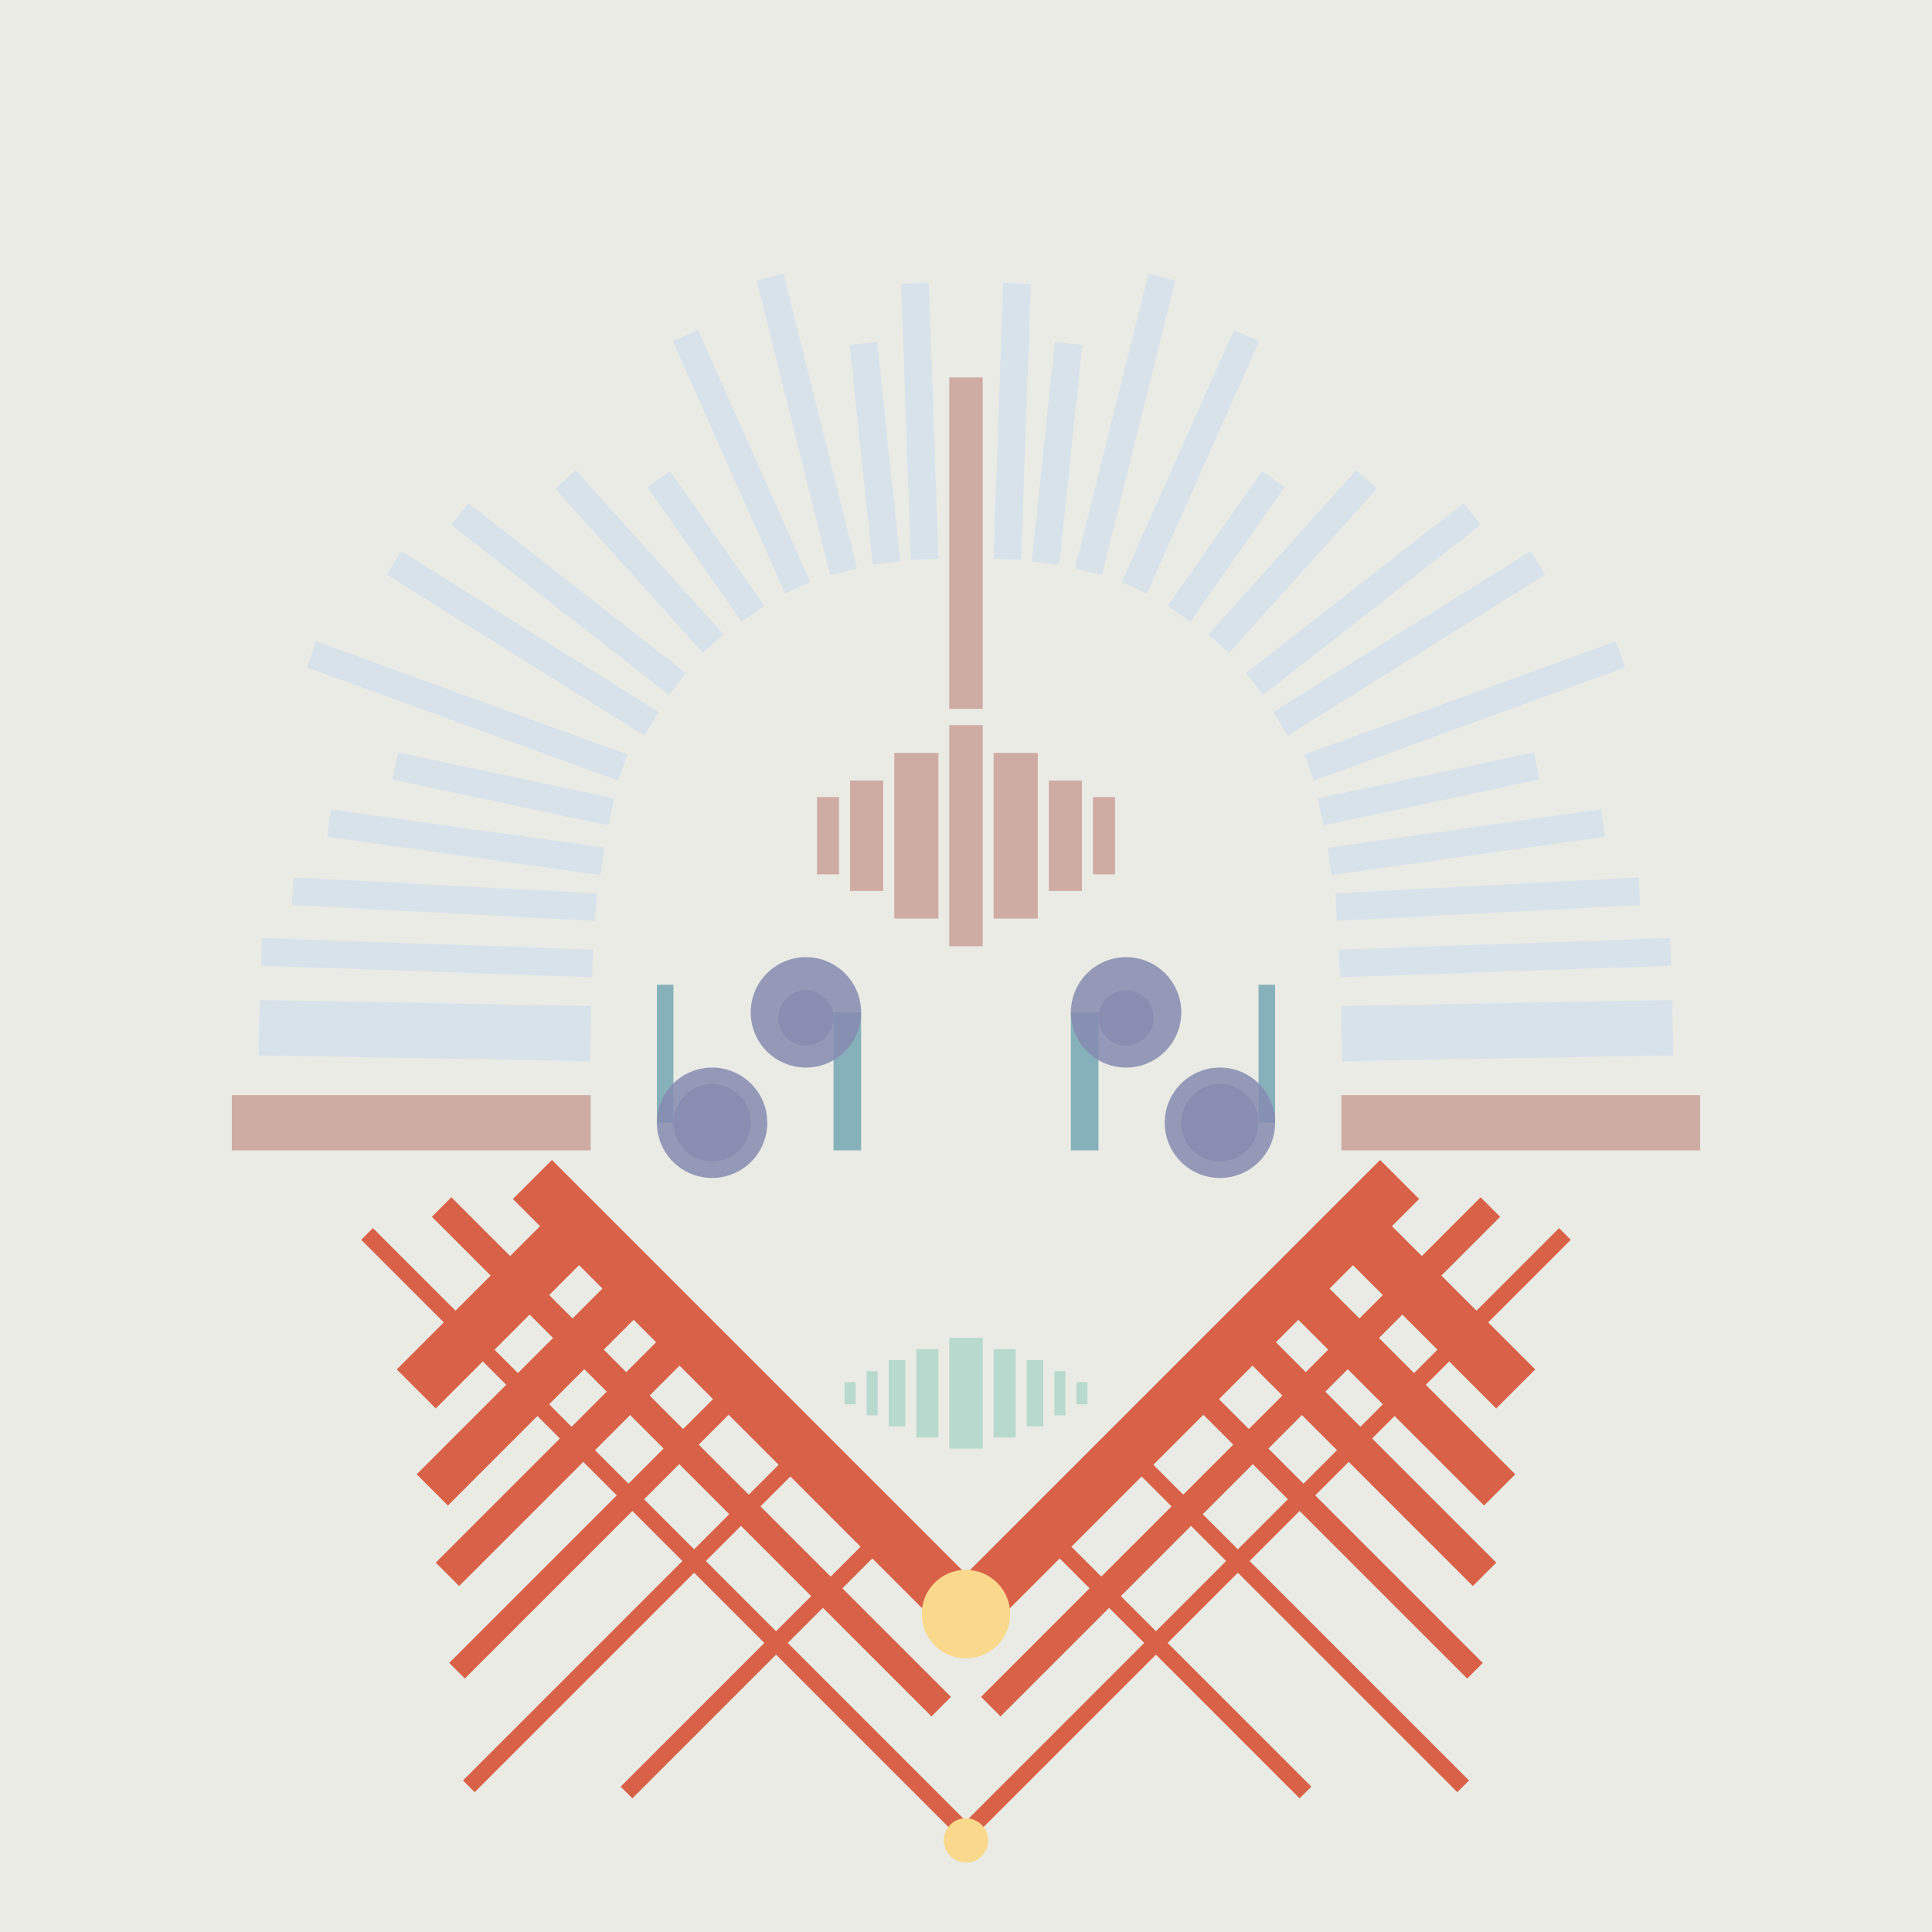 <svg xmlns='http://www.w3.org/2000/svg' preserveAspectRatio='xMinYMin meet' viewBox='0 0 350 350'> <filter id='neon' y='-2' x='-1' width='350' height='350'><feDropShadow flood-color='#8A795D' dx='0' dy='6' flood-opacity='0.65' stdDeviation='2.5' result='shadow'/><feOffset in='StrokePaint' dx='0' dy='2.4' result='offStrPnt'/><feFlood flood-color='#4A4132' flood-opacity='2' result='flood1' /><feOffset in='SourceGraphic' dx='0' dy='2' result='offFlood'/><feOffset in='SourceGraphic' dx='0' dy='9' result='offShadow'/><feComposite in='flood1' in2='offFlood' operator='in'  result='cmpFlood' /><feComposite in='shadow' in2='offShadow' operator='in' result='cmpSha' /><feGaussianBlur in='offStrPnt' stdDeviation='1' result='bStrokeP'/><feGaussianBlur in='cmpFlood' stdDeviation='0.6' result='bFlood'/><feGaussianBlur in='cmpSha' stdDeviation='0.6' result='bShadow'/><feMerge><feMergeNode in='bStrokeP'/><feMergeNode in='bshadow'/><feMergeNode in='bFlood'/><feMergeNode in='SourceGraphic'/></feMerge></filter>  <rect width='100%'  height='100%' fill='#eaebe5'/> <g filter='url(#neon)' ><rect x='79 ' y= '236' width='116' height=  '10 '  fill= '#D86148' transform = '  translate( 211 , -26 ) rotate ( 45 )'  /><rect x='45 ' y= '262' width='152' height=  '3  '  fill= '#D86148' transform = '  translate( 221 , -8  ) rotate ( 45 )'  /><rect x='61 ' y= '248' width='128' height=  '5  '  fill= '#D86148' transform = '  translate( 214 , -15 ) rotate ( 45 )'  /><rect x='69 ' y= '218' width='44 ' height=  '10 '  fill= '#D86148' transform = '  translate( 313 , 316 ) rotate ( 135)'  /><rect x='72 ' y= '246' width='65 ' height=  '6  '  fill= '#D86148' transform = '  translate( 354 , 351 ) rotate ( 135)'  /><rect x='71 ' y= '261' width='75 ' height=  '4  '  fill= '#D86148' transform = '  translate( 372 , 372 ) rotate ( 135)'  /><rect x='72 ' y= '277' width='88 ' height=  '3  '  fill= '#D86148' transform = '  translate( 395 , 394 ) rotate ( 135)'  /><rect x='103' y= '285' width='68 ' height=  '3  '  fill= '#D86148' transform = '  translate( 437 , 393 ) rotate ( 135)'  /><rect x='71 ' y= '233' width='55 ' height=  '8  '  fill= '#D86148' transform = '  translate( 335 , 335 ) rotate ( 135)'  /><circle cx='175' cy='279' r ='8  '  fill= '#fad98c' /><circle cx='175' cy='320' r ='4  '  fill= '#fad98c' /><rect x='79 ' y= '236' width='116' height=  '10 '  fill= '#D86148' transform = ' scale(-1,1)  translate(-350,0) translate( 211 , -26 ) rotate ( 45 )'  /><rect x='45 ' y= '262' width='152' height=  '3  '  fill= '#D86148' transform = ' scale(-1,1)  translate(-350,0) translate( 221 , -8  ) rotate ( 45 )'  /><rect x='61 ' y= '248' width='128' height=  '5  '  fill= '#D86148' transform = ' scale(-1,1)  translate(-350,0) translate( 214 , -15 ) rotate ( 45 )'  /><rect x='69 ' y= '218' width='44 ' height=  '10 '  fill= '#D86148' transform = ' scale(-1,1)  translate(-350,0) translate( 313 , 316 ) rotate ( 135)'  /><rect x='72 ' y= '246' width='65 ' height=  '6  '  fill= '#D86148' transform = ' scale(-1,1)  translate(-350,0) translate( 354 , 351 ) rotate ( 135)'  /><rect x='71 ' y= '261' width='75 ' height=  '4  '  fill= '#D86148' transform = ' scale(-1,1)  translate(-350,0) translate( 372 , 372 ) rotate ( 135)'  /><rect x='72 ' y= '277' width='88 ' height=  '3  '  fill= '#D86148' transform = ' scale(-1,1)  translate(-350,0) translate( 395 , 394 ) rotate ( 135)'  /><rect x='103' y= '285' width='68 ' height=  '3  '  fill= '#D86148' transform = ' scale(-1,1)  translate(-350,0) translate( 437 , 393 ) rotate ( 135)'  /><rect x='71 ' y= '233' width='55 ' height=  '8  '  fill= '#D86148' transform = ' scale(-1,1)  translate(-350,0) translate( 335 , 335 ) rotate ( 135)'  /><circle cx='175' cy='279' r ='8  '  fill= '#fad98c' transform= 'scale(-1,1) translate(-350,0)'/><circle cx='175' cy='320' r ='4  '  fill= '#fad98c' transform= 'scale(-1,1) translate(-350,0)'/><rect x='172' y= '118' width='6  ' height=  '40 '  fill= '#CFACA3' /><rect x='172' y= '55 ' width='6  ' height=  '60 '  fill= '#CFACA3' /><rect x='162' y= '123' width='8  ' height=  '30 '  fill= '#CFACA3' /><rect x='154' y= '128' width='6  ' height=  '20 '  fill= '#CFACA3' /><rect x='148' y= '131' width='4  ' height=  '14 '  fill= '#CFACA3' /><rect x='42 ' y= '185' width='65 ' height=  '10 '  fill= '#CFACA3' /><rect x='47 ' y= '158' width='60 ' height=  '5  '  fill= '#d8e2eb' transform = '  translate( 6   , -3  ) rotate ( 2  )'  /><rect x='47 ' y= '168' width='60 ' height=  '10 '  fill= '#d8e2eb' transform = '  translate( 3   , -1  ) rotate ( 1  )'  /><rect x='53 ' y= '148' width='55 ' height=  '5  '  fill= '#d8e2eb' transform = '  translate( 153 , 304 ) rotate ( -177  )'  /><rect x='59 ' y= '138' width='50 ' height=  '5  '  fill= '#d8e2eb' transform = '  translate( 148 , 290 ) rotate ( -172  )'  /><rect x='67 ' y= '101' width='55 ' height=  '5  '  fill= '#d8e2eb' transform = '  translate( 120 , 241 ) rotate ( -148  )'  /><rect x='78 ' y= '92 ' width='50 ' height=  '5  '  fill= '#d8e2eb' transform = '  translate( 126 , 233 ) rotate ( -142  )'  /><rect x='95 ' y= '86 ' width='40 ' height=  '5  '  fill= '#d8e2eb' transform = '  translate( 127 , 233 ) rotate ( -132  )'  /><rect x='125' y= '70 ' width='5  ' height=  '29.77 '  fill= '#d8e2eb' transform = '  translate( 281 , 82  ) rotate ( 145)'  /><rect x='119' y= '61 ' width='55 ' height=  '5  '  fill= '#d8e2eb' transform = '  translate( 120 , 221 ) rotate ( -104  )'  /><rect x='139' y= '66 ' width='40 ' height=  '5  '  fill= '#d8e2eb' transform = '  translate( 107 , 234 ) rotate ( -96)'  /><rect x='142' y= '60 ' width='50 ' height=  '5  '  fill= '#d8e2eb' transform = '  translate( 110 , 232 ) rotate ( -92)'  /><rect x='132' y= '45 ' width='5  ' height=  '50 '  fill= '#d8e2eb' transform = '  translate( -17 , 61  ) rotate ( -24)'  /><rect x='89 ' y= '110' width='5  ' height=  '40 '  fill= '#d8e2eb' transform = '  translate( -55 , 192 ) rotate ( -78)'  /><rect x='55 ' y= '113' width='60 ' height=  '5  '  fill= '#d8e2eb' transform = '  translate( 125 , 253 ) rotate ( -160  )'  /><rect x='172' y= '118' width='6  ' height=  '40 '  fill= '#CFACA3' transform= 'scale(-1,1) translate(-350,0)'/><rect x='172' y= '55 ' width='6  ' height=  '60 '  fill= '#CFACA3' transform= 'scale(-1,1) translate(-350,0)'/><rect x='162' y= '123' width='8  ' height=  '30 '  fill= '#CFACA3' transform= 'scale(-1,1) translate(-350,0)'/><rect x='154' y= '128' width='6  ' height=  '20 '  fill= '#CFACA3' transform= 'scale(-1,1) translate(-350,0)'/><rect x='148' y= '131' width='4  ' height=  '14 '  fill= '#CFACA3' transform= 'scale(-1,1) translate(-350,0)'/><rect x='42 ' y= '185' width='65 ' height=  '10 '  fill= '#CFACA3' transform= 'scale(-1,1) translate(-350,0)'/><rect x='47 ' y= '158' width='60 ' height=  '5  '  fill= '#d8e2eb' transform = ' scale(-1,1)  translate(-350,0) translate( 6   , -3  ) rotate ( 2  )'  /><rect x='47 ' y= '168' width='60 ' height=  '10 '  fill= '#d8e2eb' transform = ' scale(-1,1)  translate(-350,0) translate( 3   , -1  ) rotate ( 1  )'  /><rect x='53 ' y= '148' width='55 ' height=  '5  '  fill= '#d8e2eb' transform = ' scale(-1,1)  translate(-350,0) translate( 153 , 304 ) rotate ( -177  )'  /><rect x='59 ' y= '138' width='50 ' height=  '5  '  fill= '#d8e2eb' transform = ' scale(-1,1)  translate(-350,0) translate( 148 , 290 ) rotate ( -172  )'  /><rect x='67 ' y= '101' width='55 ' height=  '5  '  fill= '#d8e2eb' transform = ' scale(-1,1)  translate(-350,0) translate( 120 , 241 ) rotate ( -148  )'  /><rect x='78 ' y= '92 ' width='50 ' height=  '5  '  fill= '#d8e2eb' transform = ' scale(-1,1)  translate(-350,0) translate( 126 , 233 ) rotate ( -142  )'  /><rect x='95 ' y= '86 ' width='40 ' height=  '5  '  fill= '#d8e2eb' transform = ' scale(-1,1)  translate(-350,0) translate( 127 , 233 ) rotate ( -132  )'  /><rect x='125' y= '70 ' width='5  ' height=  '29.77 '  fill= '#d8e2eb' transform = ' scale(-1,1)  translate(-350,0) translate( 281 , 82  ) rotate ( 145)'  /><rect x='119' y= '61 ' width='55 ' height=  '5  '  fill= '#d8e2eb' transform = ' scale(-1,1)  translate(-350,0) translate( 120 , 221 ) rotate ( -104  )'  /><rect x='139' y= '66 ' width='40 ' height=  '5  '  fill= '#d8e2eb' transform = ' scale(-1,1)  translate(-350,0) translate( 107 , 234 ) rotate ( -96)'  /><rect x='142' y= '60 ' width='50 ' height=  '5  '  fill= '#d8e2eb' transform = ' scale(-1,1)  translate(-350,0) translate( 110 , 232 ) rotate ( -92)'  /><rect x='132' y= '45 ' width='5  ' height=  '50 '  fill= '#d8e2eb' transform = ' scale(-1,1)  translate(-350,0) translate( -17 , 61  ) rotate ( -24)'  /><rect x='89 ' y= '110' width='5  ' height=  '40 '  fill= '#d8e2eb' transform = ' scale(-1,1)  translate(-350,0) translate( -55 , 192 ) rotate ( -78)'  /><rect x='55 ' y= '113' width='60 ' height=  '5  '  fill= '#d8e2eb' transform = ' scale(-1,1)  translate(-350,0) translate( 125 , 253 ) rotate ( -160  )'  /><rect x='154' y= '238' width='8  ' height=  '2  '  fill= '#b8d9ce' transform = '  translate( 397 , 81  ) rotate ( 90 )'  /><rect x='152' y= '238' width='4  ' height=  '2  '  fill= '#b8d9ce' transform = '  translate( 393 , 85  ) rotate ( 90 )'  /><rect x='157' y= '238' width='12 ' height=  '3  '  fill= '#b8d9ce' transform = '  translate( 402 , 76  ) rotate ( 90 )'  /><rect x='160' y= '237' width='16 ' height=  '4  '  fill= '#b8d9ce' transform = '  translate( 407 , 71  ) rotate ( 90 )'  /><rect x='165' y= '236' width='20 ' height=  '6  '  fill= '#b8d9ce' transform = '  translate( 414 , 64  ) rotate ( 90 )'  /><rect x='154' y= '238' width='8  ' height=  '2  '  fill= '#b8d9ce' transform = ' scale(-1,1)  translate(-350,0) translate( 397 , 81  ) rotate ( 90 )'  /><rect x='152' y= '238' width='4  ' height=  '2  '  fill= '#b8d9ce' transform = ' scale(-1,1)  translate(-350,0) translate( 393 , 85  ) rotate ( 90 )'  /><rect x='157' y= '238' width='12 ' height=  '3  '  fill= '#b8d9ce' transform = ' scale(-1,1)  translate(-350,0) translate( 402 , 76  ) rotate ( 90 )'  /><rect x='160' y= '237' width='16 ' height=  '4  '  fill= '#b8d9ce' transform = ' scale(-1,1)  translate(-350,0) translate( 407 , 71  ) rotate ( 90 )'  /><rect x='165' y= '236' width='20 ' height=  '6  '  fill= '#b8d9ce' transform = ' scale(-1,1)  translate(-350,0) translate( 414 , 64  ) rotate ( 90 )'  /></g><g fill-opacity='0.85'><rect x='119' y= '165' width='3  ' height=  '25 '  fill= '#76A7B3' filter='url(#neon)'  /><rect x='151' y= '170' width='5  ' height=  '25 '  fill= '#76A7B3' filter='url(#neon)'  /><circle cx='129' cy='190' r ='10 '  fill= '#868BB0' filter='url(#neon)'  /><circle cx='146' cy='170' r ='10 '  fill= '#868BB0' filter='url(#neon)'  /><circle cx='129' cy='190' r ='7  '  fill= '#868BB0' filter='url(#neon)'  /><circle cx='146' cy='171' r ='5  '  fill= '#868BB0' filter='url(#neon)'  /><rect x='119' y= '165' width='3  ' height=  '25 '  fill= '#76A7B3' filter='url(#neon)'  transform= 'scale(-1,1) translate(-350,0)'/><rect x='151' y= '170' width='5  ' height=  '25 '  fill= '#76A7B3' filter='url(#neon)'  transform= 'scale(-1,1) translate(-350,0)'/><circle cx='129' cy='190' r ='10 '  fill= '#868BB0' filter='url(#neon)'  transform= 'scale(-1,1) translate(-350,0)'/><circle cx='146' cy='170' r ='10 '  fill= '#868BB0' filter='url(#neon)'  transform= 'scale(-1,1) translate(-350,0)'/><circle cx='129' cy='190' r ='7  '  fill= '#868BB0' filter='url(#neon)'  transform= 'scale(-1,1) translate(-350,0)'/><circle cx='146' cy='171' r ='5  '  fill= '#868BB0' filter='url(#neon)'  transform= 'scale(-1,1) translate(-350,0)'/></g></svg>